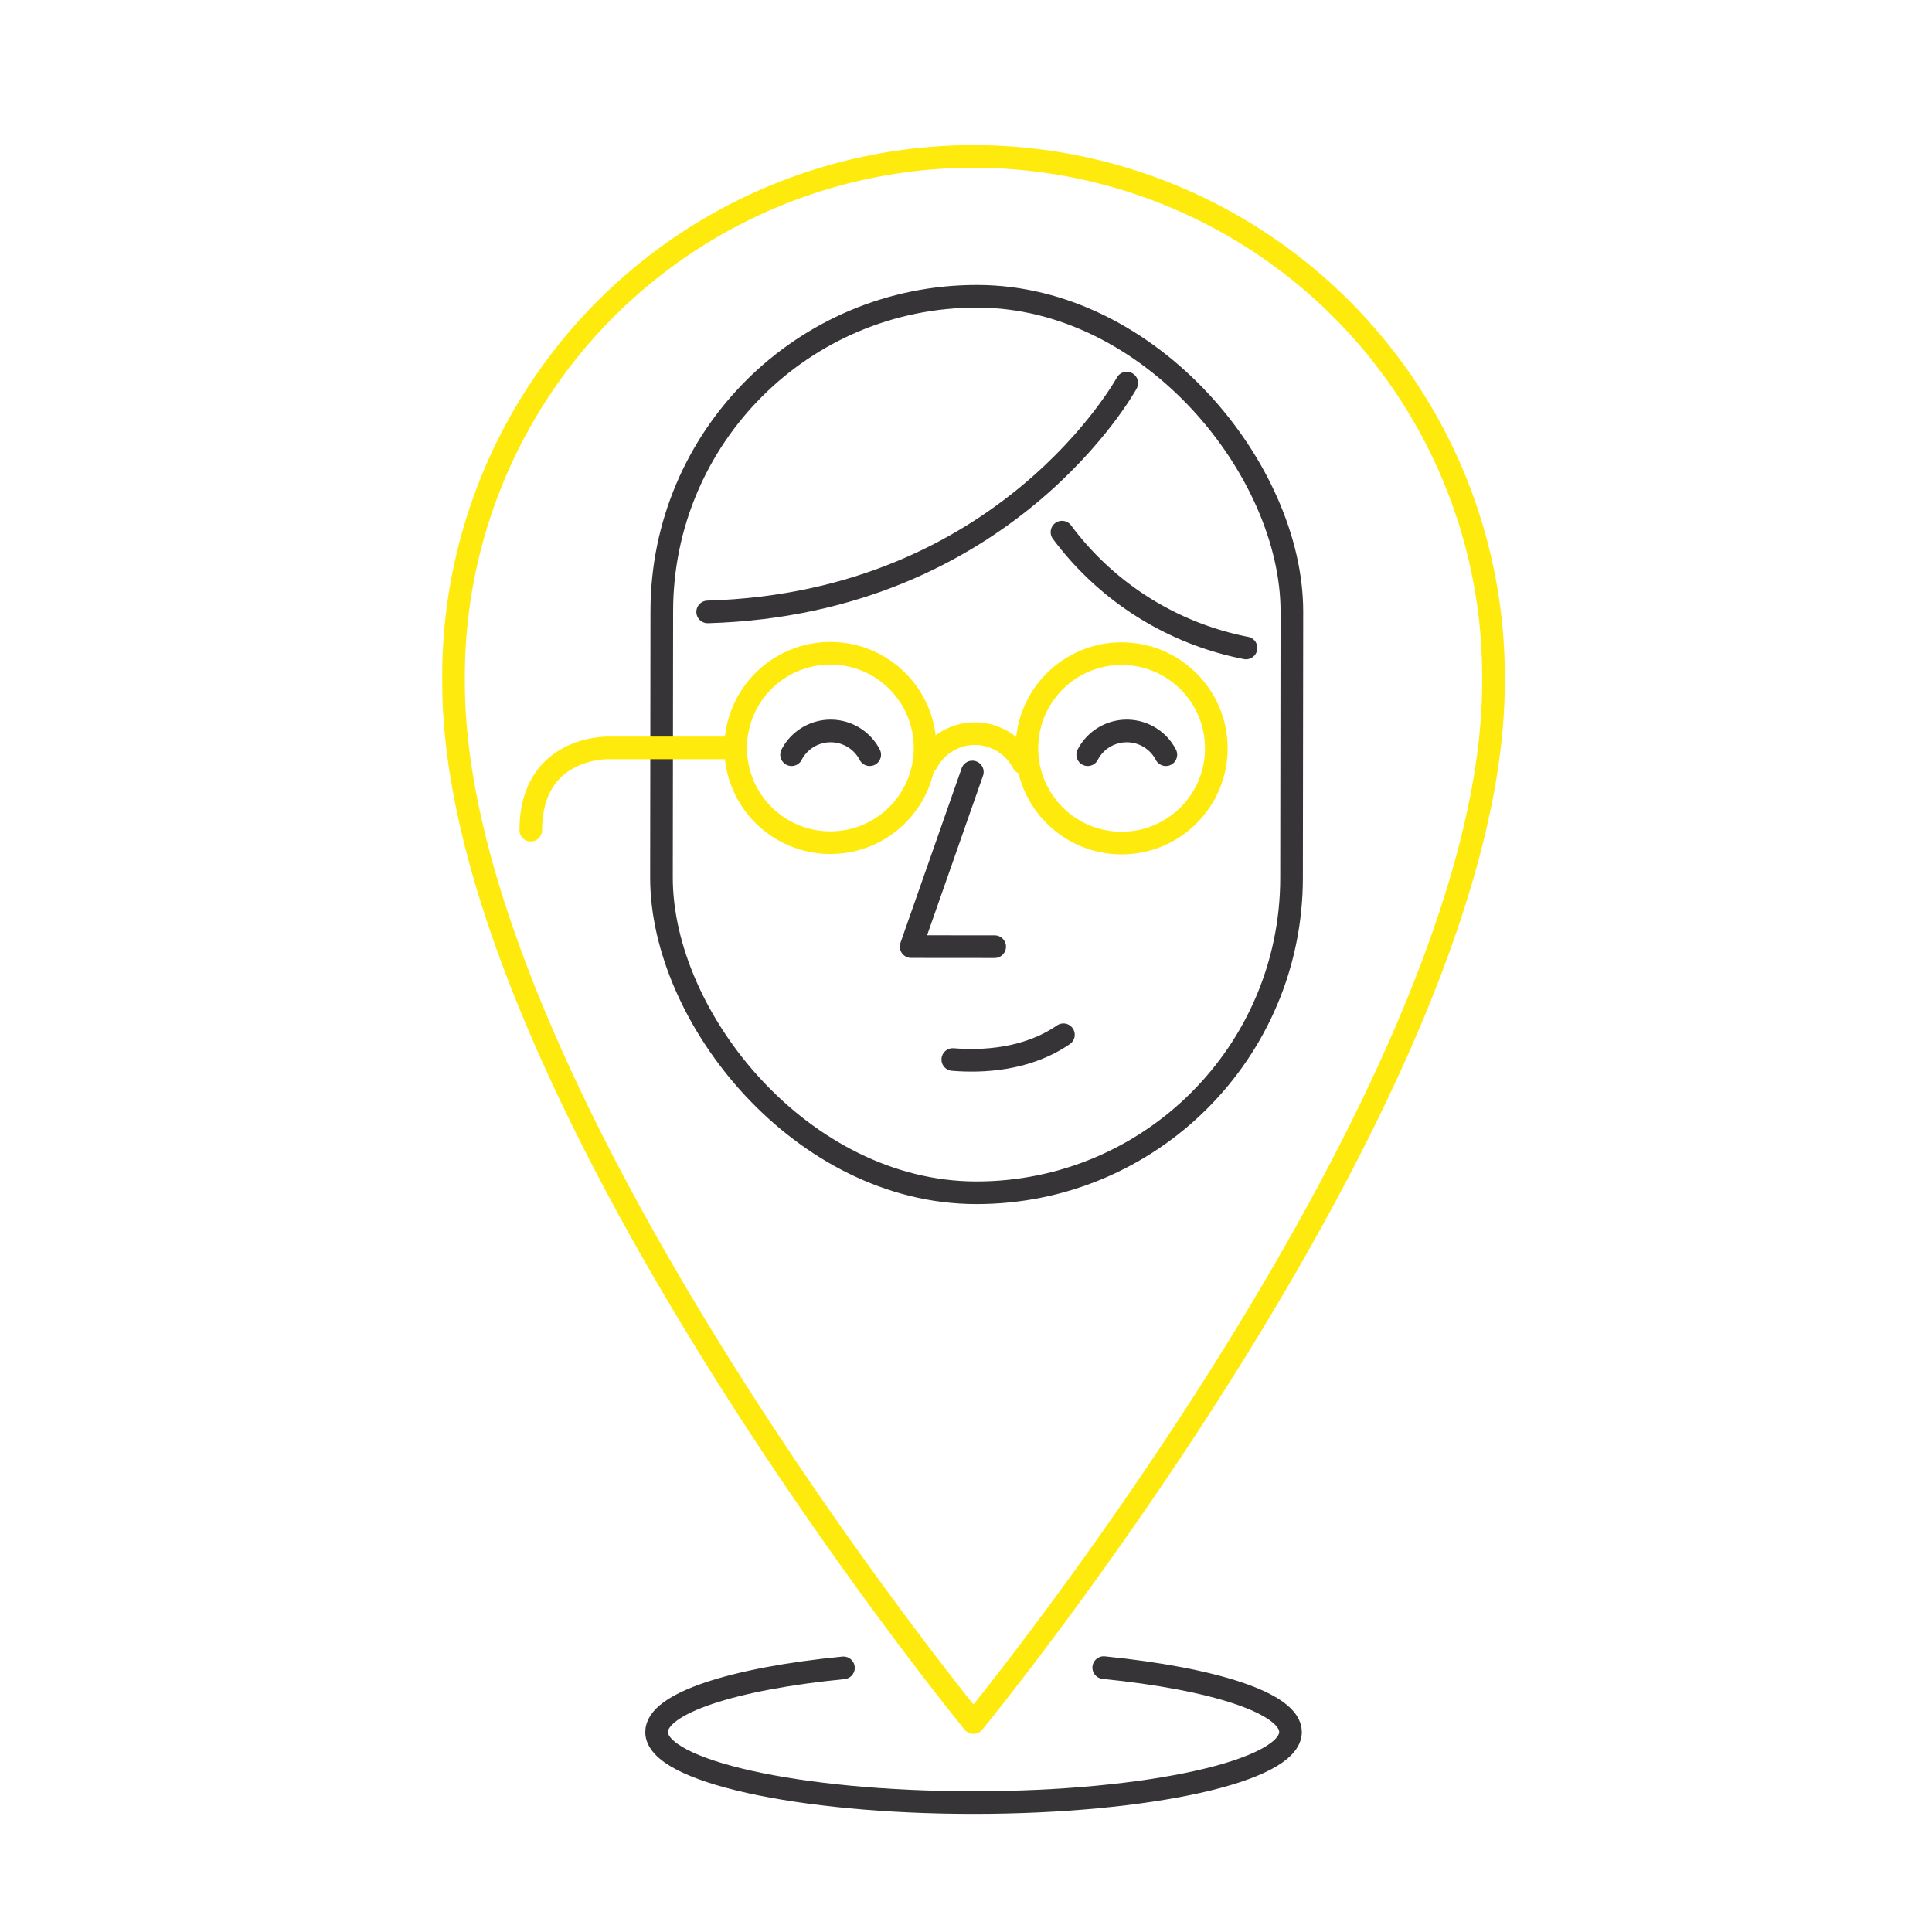 <?xml version="1.0" encoding="UTF-8"?>
<svg xmlns="http://www.w3.org/2000/svg" width="256" height="256" viewBox="0 0 256 256"><defs><style>.cls-1,.cls-2{fill:none;stroke-linecap:round;stroke-linejoin:round;stroke-width:3px;}.cls-1{stroke:#363436;}.cls-2{stroke:#feeb0d;}</style></defs><title>bd_illo_one-place_light_RGB</title><g id="Layer_1" data-name="Layer 1"><rect class="cls-1" x="87.67" y="39.26" width="83.49" height="118.79" rx="41.74" transform="translate(0.12 -0.16) rotate(0.07)"/><path class="cls-1" d="M149.3,50.76S133.38,79.93,93.77,81.08"/><path class="cls-1" d="M165.1,85.86a39.92,39.92,0,0,1-24.38-15.35"/><path class="cls-1" d="M104.89,100a5.83,5.83,0,0,1,10.35,0"/><path class="cls-1" d="M144.13,100a5.83,5.83,0,0,1,10.35,0"/><path class="cls-1" d="M126.25,140.39c3.89.32,9.79.07,14.66-3.28"/><polyline class="cls-1" points="128.84 102.29 120.73 125.43 131.8 125.44"/><path class="cls-2" d="M135.55,101.08a7.19,7.19,0,0,0-12.75,0"/><circle class="cls-2" cx="110.03" cy="99.11" r="12.55"/><circle class="cls-2" cx="148.62" cy="99.16" r="12.55"/><path class="cls-2" d="M97.48,99.1l-16.91,0S70.34,98.85,70.33,110"/><path id="Shape_105" data-name="Shape 105" class="cls-2" d="M197.89,90.46c0,53.72-68.9,137.79-68.9,137.79S60.1,144.18,60.1,90.46a68.9,68.9,0,1,1,137.79,0Z"/><path class="cls-1" d="M111.76,221C97.17,222.43,87,225.7,87,229.5c0,5.16,18.8,9.35,42,9.35s42-4.19,42-9.35c0-3.8-10.16-7.07-24.75-8.53"/></g></svg>
